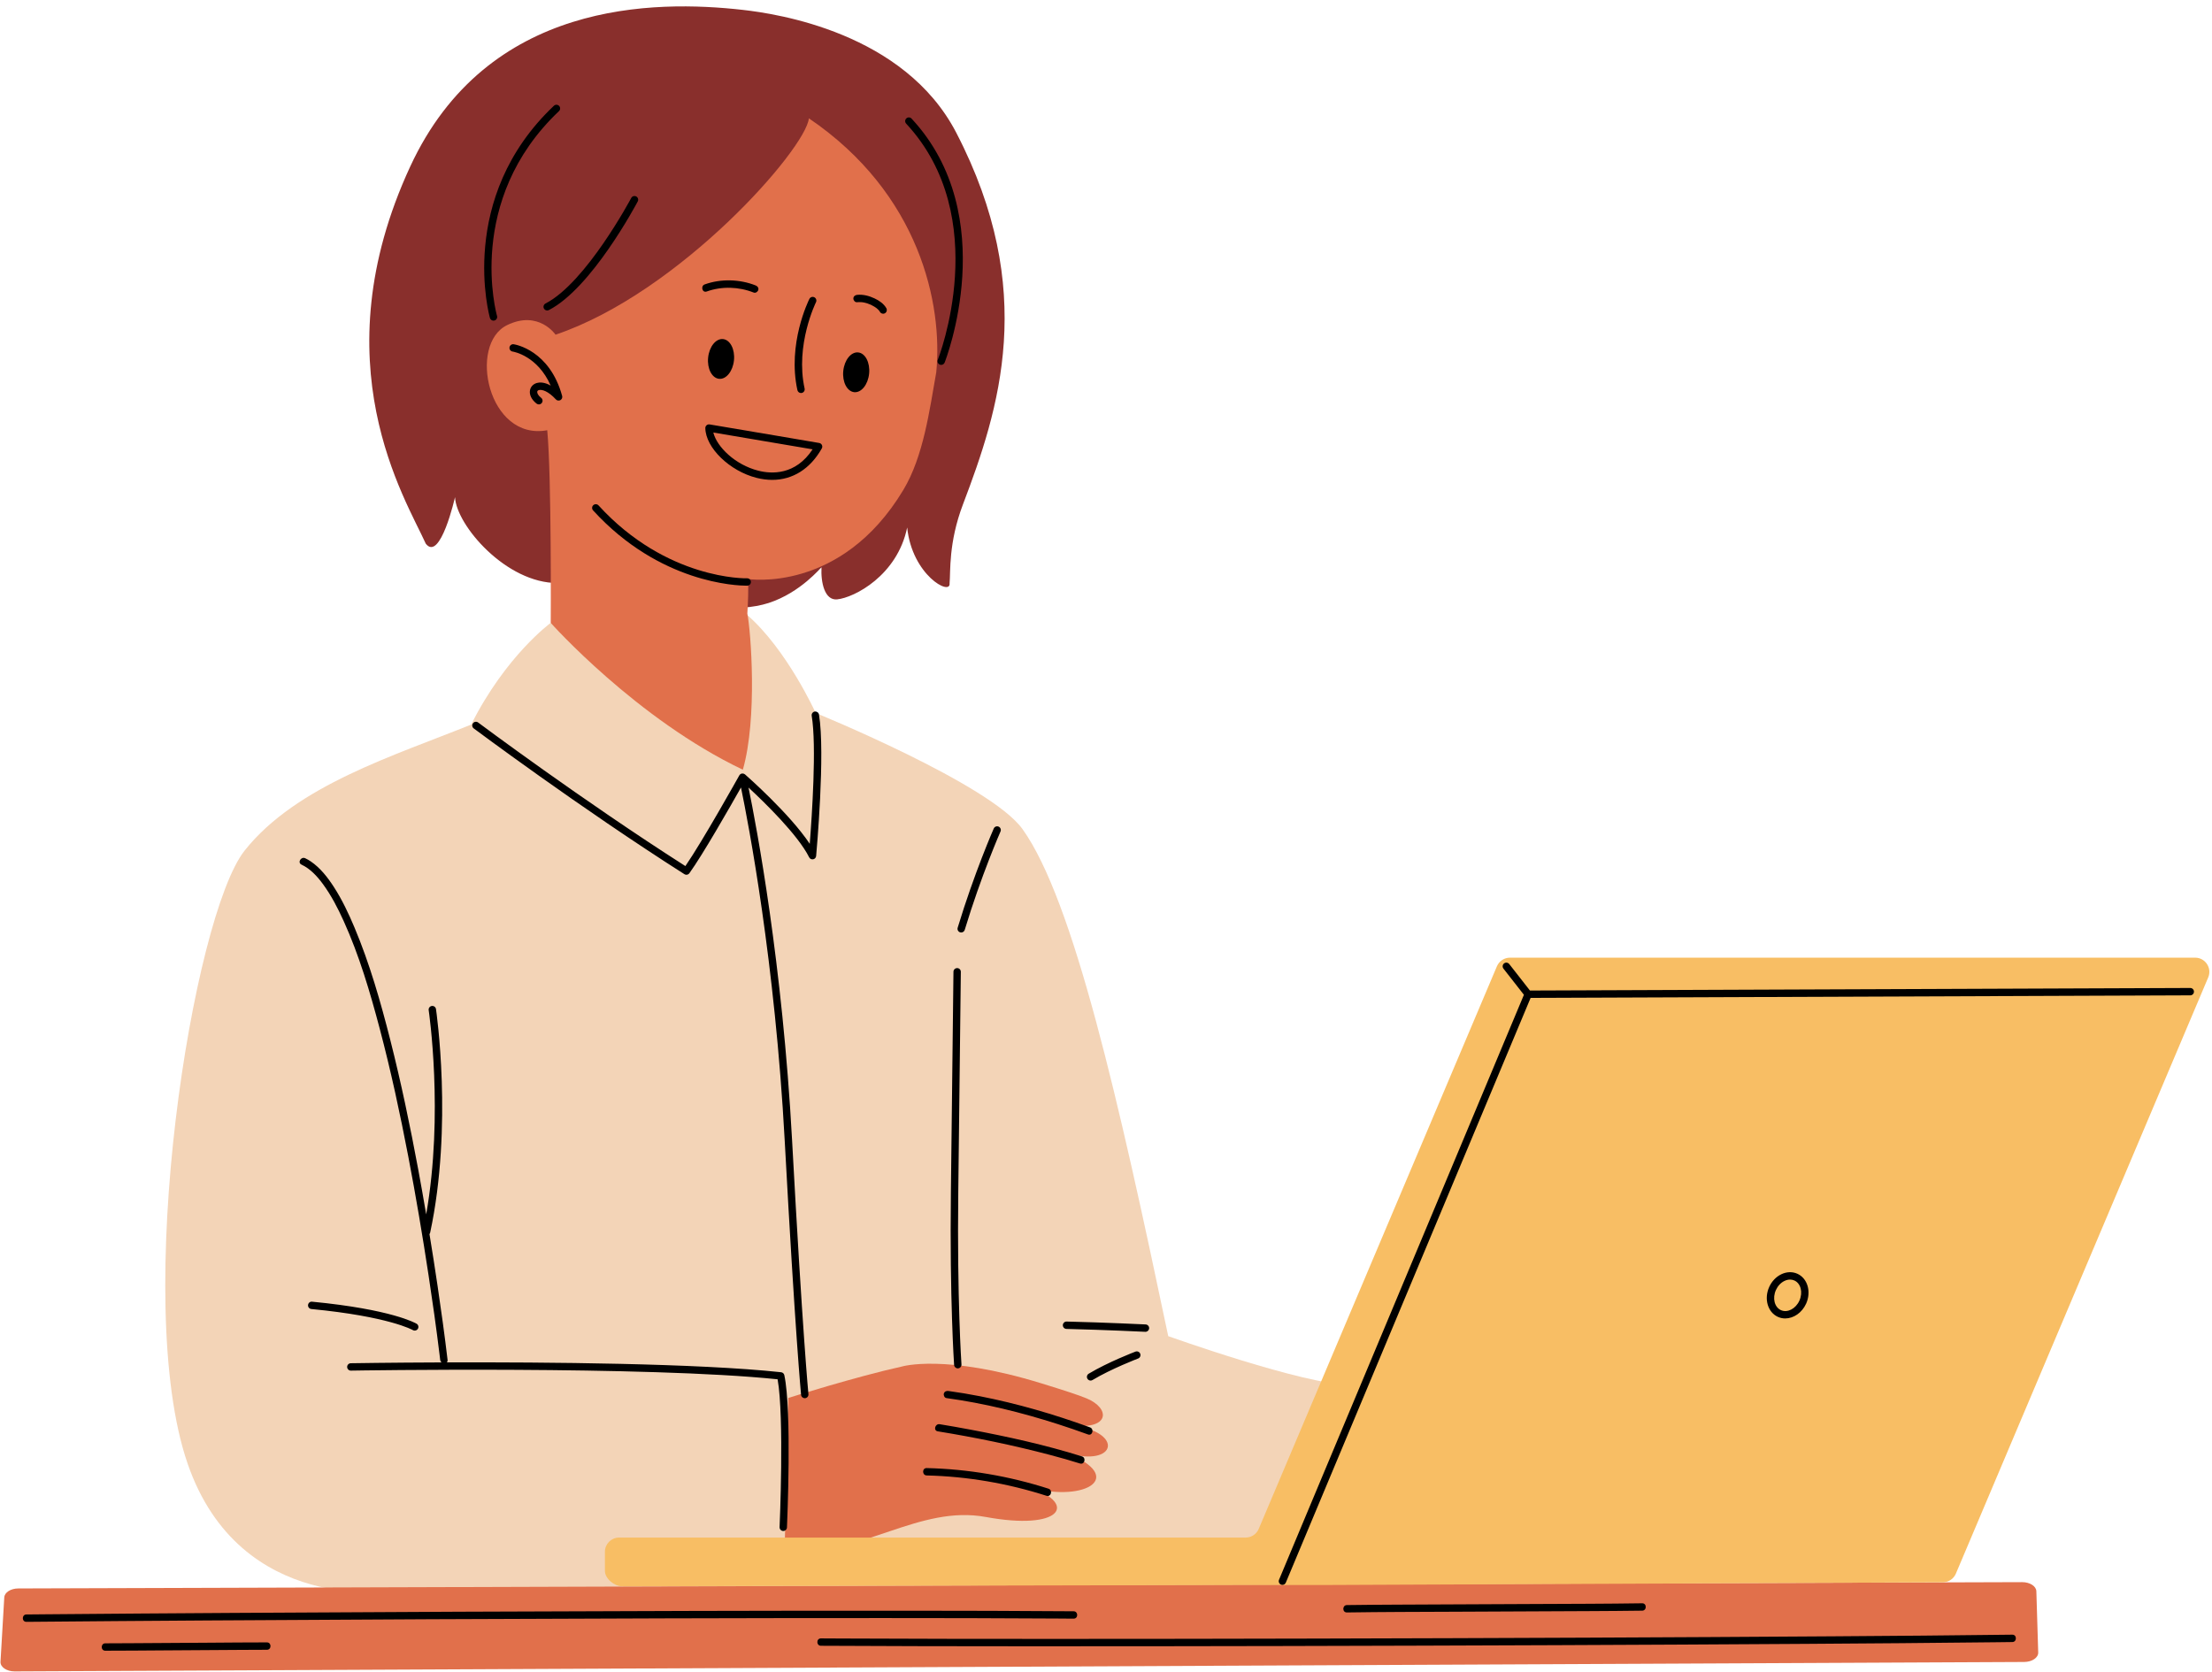 <?xml version="1.0" encoding="UTF-8"?><svg xmlns="http://www.w3.org/2000/svg" xmlns:xlink="http://www.w3.org/1999/xlink" height="339.9" preserveAspectRatio="xMidYMid meet" version="1.0" viewBox="-0.1 -1.3 449.7 339.9" width="449.7" zoomAndPan="magnify"><g id="change1_1"><path d="M266.618,321.773l-66.323,5.237c-0.068,5.41-120.134-4.846-120.134-4.846 s-31.428,5.166-42.124-25.878c-11.413-33.126,1.044-111.348,11.609-124.652 c10.565-13.304,30.652-19.348,46.044-25.609c7.043-14.022,16.174-20.674,16.174-20.674l25.174,0.717l14.733-2.361 c8.152,7.109,13.963,19.97,13.963,19.97s35.522,14.478,42.044,23.609c10.373,14.522,19.552,55.147,29.624,103.095 c0,0,27.652,9.913,37.044,9.913C283.835,280.295,266.618,321.773,266.618,321.773z M266.618,321.773l-66.323,5.237 c-0.068,5.41-120.134-4.846-120.134-4.846s-31.428,5.166-42.124-25.878 c-11.413-33.126,1.044-111.348,11.609-124.652c10.565-13.304,30.652-19.348,46.044-25.609 c7.043-14.022,16.174-20.674,16.174-20.674l25.174,0.717l14.733-2.361c8.152,7.109,13.963,19.97,13.963,19.97 s35.522,14.478,42.044,23.609c10.373,14.522,19.552,55.147,29.624,103.095c0,0,27.652,9.913,37.044,9.913 C283.835,280.295,266.618,321.773,266.618,321.773z" fill="#F3D4B7"/></g><g id="change2_1"><path d="M195.672,101.254c-2.986,7.861-2.495,13.735-2.723,16.042c0.295,2.651-7.631-1.628-8.62-11.338 c-2.004,9.734-10.729,14.266-14.246,14.613c-2.547,0.251-3.334-3.471-3.171-6.517 c-0.092-0.027-4.233,5.137-10.733,7.247c-12.554,4.076-37.527-5.057-37.527-5.057 c-2.748-0.132-4.938-4.352-5.279-5.254c0.958,2.878-0.066,6.257-0.066,6.257 c-10.5,0.076-20.632-11.753-20.903-17.459c0,0-2.979,13.25-5.944,9.462c-4.106-9.144-21.669-36.694-3.17-76.677 C98.95-1.269,133.028-1.311,150.938,0.713c6.929,0.783,32.801,4.603,43.367,24.966 C210.952,57.762,202.995,81.974,195.672,101.254z M195.672,101.254c-2.986,7.861-2.495,13.735-2.723,16.042 c0.295,2.651-7.631-1.628-8.62-11.338c-2.004,9.734-10.729,14.266-14.246,14.613 c-2.547,0.251-3.334-3.471-3.171-6.517c-0.092-0.027-4.233,5.137-10.733,7.247 c-12.554,4.076-37.527-5.057-37.527-5.057c-2.748-0.132-4.938-4.352-5.279-5.254 c0.958,2.878-0.066,6.257-0.066,6.257c-10.5,0.076-20.632-11.753-20.903-17.459c0,0-2.979,13.25-5.944,9.462 c-4.106-9.144-21.669-36.694-3.17-76.677C98.95-1.269,133.028-1.311,150.938,0.713 c6.929,0.783,32.801,4.603,43.367,24.966C210.952,57.762,202.995,81.974,195.672,101.254z" fill="#892F2C"/></g><g id="change3_1"><path d="M216.857,294.179c11.973,4.887,3.804,9.937-7.251,7.079c9.332,3.309,5.961,8.703-9.286,5.896 c-13.58-2.5-24.966,7.835-40.919,7.281l0.762-31.484c0,0,13.816-4.354,23.115-6.397c0,0,8.704-2.618,28.338,3.427 c4.454,1.371,7.606,2.392,9.223,3.071c4.78,2.009,4.719,6.301-2.772,5.51 C228.362,289.928,226.952,297.046,216.857,294.179z M411.004,320.403L3.626,321.684 c-1.538,0.005-2.798,0.805-2.857,1.815l-0.767,13.095c-0.063,1.075,1.253,1.967,2.891,1.96l408.524-1.919 c1.601-0.007,2.884-0.873,2.852-1.925l-0.379-12.456C413.859,321.222,412.574,320.399,411.004,320.403z M112.845,66.754c0,0-3.432-5.058-9.834-1.955c-8.012,3.884-3.905,23.6,8.143,21.383 c0.898,9.547,0.709,39.17,0.709,39.17s17.407,19.552,39.059,29.856c3-10.5,1.63-28.109,0.913-31.761 c0.352-5.916,0.108-7.02,0.108-7.02s18.901,3.047,31.608-18.11c4.102-6.83,5.315-16.205,6.688-23.915 c1.36-13.759-3.294-36.304-25.895-51.645C163.729,28.988,138.065,58.236,112.845,66.754z" fill="#E1704B"/></g><g id="change4_1"><path d="M306.88,193.425h139.29c2.069,0,3.467,2.111,2.661,4.016L397.529,318.673 c-0.452,1.069-1.5,1.763-2.661,1.763l-126.424,0.554h-17.478l-124.565,0.261c-1.596,0-3.522-1.554-3.522-3.15 v-3.873c0-1.596,1.294-2.889,2.889-2.889h127.369c1.161,0,2.208-0.694,2.661-1.763l48.421-114.387 C304.672,194.119,305.72,193.425,306.88,193.425z M306.88,193.425h139.29c2.069,0,3.467,2.111,2.661,4.016 L397.529,318.673c-0.452,1.069-1.5,1.763-2.661,1.763l-126.424,0.554h-17.478l-124.565,0.261 c-1.596,0-3.522-1.554-3.522-3.15v-3.873c0-1.596,1.294-2.889,2.889-2.889h127.369c1.161,0,2.208-0.694,2.661-1.763 l48.421-114.387C304.672,194.119,305.72,193.425,306.88,193.425z" fill="#F8BE64"/></g><g id="change5_1"><path d="M143.552,85.169c-0.169,0.145-0.264,0.358-0.26,0.581c0.068,4,4.936,8.727,10.417,10.114 c1.089,0.275,2.152,0.411,3.179,0.411c4.162,0,7.737-2.228,10.085-6.396c0.12-0.213,0.129-0.47,0.024-0.69 s-0.31-0.376-0.551-0.417c0,0-14.567-2.488-22.28-3.774C143.948,84.962,143.721,85.023,143.552,85.169z M165.103,90.064c-3.495,5.295-8.354,5.023-11.026,4.345c-4.736-1.199-8.44-4.856-9.159-7.766 C151.462,87.739,161.758,89.493,165.103,90.064z M61.196,174.507c1.789,0.838,3.204,2.381,4.356,3.953 c1.697,2.315,3.026,4.895,4.209,7.503c3.179,7.007,5.372,14.473,7.336,21.896 c2.27,8.582,4.136,17.269,5.806,25.986c1.54,8.038,2.903,16.11,4.13,24.201 c0.821,5.415,1.567,10.668,2.222,16.046c0.045,0.372,0.09,0.743,0.134,1.115c0.027,0.228,0.137,0.399,0.283,0.518 c-10.768,0.04-18.247,0.163-18.459,0.167c-0.415,0.007-0.744,0.349-0.737,0.763 c0.007,0.414,0.348,0.743,0.763,0.737c0.603-0.012,60.208-0.998,86.749,1.764c1.376,7.679,0.412,29.833,0.402,30.061 c-0.019,0.414,0.302,0.764,0.716,0.782c0.011,0.001,0.022,0.001,0.034,0.001c0.399,0,0.731-0.315,0.749-0.717 c0.043-0.963,1.03-23.659-0.537-30.973c-0.068-0.316-0.331-0.554-0.653-0.589 c-16.876-1.82-47.771-2.063-67.965-2.001c0.115-0.119,0.183-0.287,0.156-0.514 c-0.591-5.028-1.294-10.045-2.034-15.053c-0.519-3.513-1.069-7.021-1.643-10.525c0.063-0.084,0.115-0.177,0.139-0.287 c4.67-21.795,1.217-45.23,1.182-45.465c-0.062-0.409-0.445-0.691-0.854-0.629 c-0.409,0.061-0.691,0.443-0.629,0.854c0.033,0.219,3.092,21.032-0.508,41.522 c-0.52-3.058-1.056-6.112-1.623-9.162c-1.641-8.832-3.475-17.634-5.686-26.342 c-1.961-7.722-4.166-15.448-7.257-22.804c-1.2-2.855-2.529-5.681-4.215-8.286c-1.262-1.949-2.745-3.856-4.682-5.175 c-0.358-0.244-0.733-0.46-1.125-0.644C61.084,172.805,60.321,174.098,61.196,174.507z M84.211,269.254 c0.255,0,0.503-0.13,0.644-0.364c0.213-0.355,0.098-0.816-0.257-1.029c-0.198-0.118-5.034-2.923-21.255-4.485 c-0.414-0.049-0.778,0.262-0.818,0.674c-0.04,0.413,0.262,0.779,0.675,0.818 c15.773,1.52,20.584,4.254,20.63,4.282C83.948,269.22,84.08,269.254,84.211,269.254z M139.041,176.449 c0.124,0.079,0.264,0.117,0.402,0.117c0.233,0,0.462-0.108,0.608-0.31c2.714-3.758,8.247-13.454,10.492-17.433 c1.528,7.394,6.919,35.437,8.89,71.817c2.129,39.279,3.317,51.565,3.329,51.685 c0.038,0.388,0.365,0.677,0.746,0.677c0.024,0,0.049-0.001,0.074-0.004c0.413-0.04,0.714-0.407,0.673-0.819 c-0.012-0.119-1.198-12.388-3.324-51.62c-1.948-35.941-7.229-63.795-8.854-71.721 c3.207,2.97,10.027,9.586,12.326,14.184c0.15,0.301,0.479,0.464,0.81,0.402c0.329-0.062,0.577-0.335,0.608-0.669 c0.078-0.851,1.885-20.925,0.58-28.756c-0.068-0.409-0.46-0.683-0.863-0.617 c-0.409,0.068-0.685,0.455-0.617,0.863c1.016,6.097,0.045,20.394-0.399,26.031 c-4.081-6.129-12.756-13.759-13.165-14.118c-0.014-0.012-0.033-0.015-0.048-0.026 c-0.051-0.039-0.106-0.065-0.166-0.09c-0.038-0.016-0.073-0.035-0.114-0.044c-0.066-0.015-0.134-0.013-0.203-0.01 c-0.031,0.002-0.061-0.01-0.092-0.004c-0.006,0.001-0.011,0.006-0.017,0.007c-0.007,0.001-0.014-0.001-0.021,0.001 c-0.092,0.021-0.173,0.062-0.247,0.111c-0.007,0.005-0.016,0.005-0.023,0.01c-0.086,0.061-0.154,0.141-0.207,0.231 c-0.003,0.006-0.01,0.009-0.013,0.015c-0.077,0.138-7.439,13.33-10.965,18.443 c-21.048-13.438-41.922-29.034-42.133-29.192c-0.332-0.248-0.801-0.181-1.05,0.151 c-0.248,0.332-0.181,0.801,0.151,1.05C96.425,146.967,117.742,162.895,139.041,176.449z M174.14,60.153 c0.26-0.027,0.521-0.034,0.782-0.019c0.29,0.016,0.345,0.025,0.636,0.085c0.252,0.052,0.501,0.119,0.746,0.2 c0.283,0.093,0.422,0.148,0.642,0.251c0.222,0.104,0.439,0.22,0.649,0.347c0.106,0.064,0.209,0.131,0.311,0.201 c0.049,0.034,0.098,0.069,0.147,0.104c0.01,0.007,0.013,0.01,0.021,0.016c0.168,0.134,0.328,0.278,0.473,0.436 c0.027,0.029,0.052,0.061,0.08,0.09c0.008,0.009,0.006,0.006,0.012,0.012c0.056,0.079,0.108,0.158,0.156,0.242 c0.2,0.352,0.68,0.472,1.026,0.269c0.354-0.207,0.469-0.672,0.269-1.026c-0.512-0.903-1.468-1.553-2.388-1.985 c-1.099-0.517-2.341-0.848-3.563-0.721c-0.403,0.042-0.75,0.315-0.75,0.75 C173.39,59.776,173.734,60.196,174.14,60.153z M173.565,78.441c1.452,0.143,2.807-1.549,3.028-3.78 c0.221-2.231-0.778-4.156-2.229-4.3c-1.452-0.143-2.807,1.549-3.028,3.78 C171.115,76.372,172.113,78.297,173.565,78.441z M143.574,57.972c3.062-1.1,6.546-0.983,9.561,0.217 c0.379,0.151,0.82-0.165,0.923-0.524c0.122-0.425-0.149-0.773-0.524-0.922c-3.232-1.286-7.079-1.395-10.358-0.217 C142.273,56.85,142.662,58.3,143.574,57.972z M146.09,75.726c1.452,0.143,2.807-1.549,3.028-3.78 c0.221-2.231-0.778-4.156-2.229-4.3c-1.452-0.143-2.807,1.549-3.028,3.78 C143.641,73.657,144.639,75.582,146.09,75.726z M162.744,78.616c0.053,0,0.107-0.005,0.162-0.018 c0.405-0.089,0.66-0.489,0.571-0.894c-1.952-8.865,2.269-17.467,2.312-17.553 c0.185-0.371,0.035-0.821-0.335-1.006c-0.371-0.185-0.821-0.035-1.006,0.335 c-0.185,0.369-4.504,9.15-2.435,18.546C162.089,78.378,162.399,78.616,162.744,78.616z M109.455,78.017 c0.627-0.175,1.905,0.212,3.456,1.895c0.234,0.254,0.612,0.316,0.915,0.147c0.302-0.168,0.451-0.52,0.359-0.854 c-2.558-9.323-9.556-10.463-9.852-10.507c-0.404-0.064-0.788,0.221-0.85,0.629c-0.062,0.408,0.219,0.79,0.627,0.854 c0.23,0.036,5.073,0.862,7.749,6.925c-1.363-0.779-2.358-0.664-2.815-0.534c-0.736,0.209-1.257,0.758-1.394,1.467 c-0.178,0.925,0.325,1.947,1.345,2.734c0.136,0.105,0.297,0.156,0.458,0.156c0.225,0,0.446-0.1,0.594-0.292 c0.253-0.328,0.192-0.799-0.136-1.052c-0.662-0.511-0.838-1-0.788-1.263 C109.153,78.175,109.264,78.071,109.455,78.017z M100.225,63.898c0.07,0,0.141-0.01,0.211-0.03 c0.398-0.116,0.625-0.533,0.509-0.93c-0.068-0.233-6.587-23.474,12.596-41.642 c0.301-0.285,0.314-0.759,0.029-1.06c-0.285-0.301-0.759-0.313-1.06-0.029 C92.668,38.997,99.435,63.117,99.506,63.358C99.601,63.686,99.901,63.898,100.225,63.898z M110.477,61.424 c0.133,0.259,0.396,0.407,0.667,0.407c0.115,0,0.232-0.026,0.342-0.083c8.671-4.454,17.689-21.372,18.069-22.09 c0.193-0.366,0.054-0.82-0.312-1.014s-0.82-0.053-1.014,0.312c-0.091,0.172-9.177,17.219-17.429,21.457 C110.433,60.603,110.288,61.055,110.477,61.424z M190.554,71.862c-0.154,0.384,0.032,0.821,0.416,0.976 c0.092,0.037,0.186,0.054,0.28,0.054c0.297,0,0.578-0.177,0.696-0.47c0.119-0.296,11.69-29.79-6.726-49.609 c-0.282-0.304-0.757-0.32-1.06-0.039c-0.303,0.282-0.321,0.756-0.039,1.06 C201.881,42.949,190.669,71.575,190.554,71.862z M121.581,101.466c-0.279-0.306-0.754-0.326-1.06-0.049 c-0.306,0.279-0.328,0.754-0.049,1.06c13.554,14.854,29.333,15.311,31.184,15.311c0.109,0,0.169-0.002,0.179-0.002 c0.414-0.015,0.737-0.362,0.722-0.775c-0.014-0.415-0.396-0.751-0.775-0.724 C151.623,116.305,135.443,116.657,121.581,101.466z M214.77,327.8c1.132,0.007,2.264,0.016,3.397,0.025 c0.966,0.008,0.966-1.492,0-1.5c-11.211-0.089-22.424-0.109-33.635-0.117c-14.557-0.011-29.113,0.01-43.67,0.044 c-15.875,0.038-31.749,0.094-47.624,0.164c-15.276,0.067-30.552,0.147-45.828,0.242 c-12.754,0.08-25.507,0.168-38.26,0.281c-1.295,0.011-2.589,0.023-3.884,0.035c-0.965,0.009-0.967,1.509,0,1.5 c12.3-0.114,24.601-0.203,36.901-0.283c15.116-0.098,30.233-0.18,45.349-0.25 c15.906-0.073,31.812-0.133,47.718-0.175c14.782-0.039,29.564-0.065,44.346-0.061 C191.311,327.708,203.041,327.723,214.77,327.8z M409.004,331.084c-12.096,0.157-24.194,0.247-36.291,0.331 c-16.618,0.115-33.236,0.202-49.854,0.275c-18.507,0.081-37.015,0.143-55.523,0.187 c-17.716,0.042-35.433,0.069-53.15,0.068c-14.371-0-28.741-0.014-43.112-0.082 c-1.427-0.007-2.854-0.014-4.281-0.022c-0.965-0.005-0.967,1.494,0,1.5c13.818,0.079,27.637,0.097,41.455,0.102 c17.503,0.007,35.007-0.014,52.51-0.052c18.557-0.04,37.114-0.098,55.671-0.175 c16.934-0.07,33.867-0.154,50.801-0.265c12.757-0.084,25.514-0.175,38.27-0.325c1.168-0.014,2.335-0.028,3.503-0.043 C409.969,332.572,409.971,331.072,409.004,331.084z M295.608,326.419c9.282-0.042,18.565-0.074,27.847-0.129 c3.434-0.02,6.868-0.037,10.302-0.088c0.964-0.014,0.967-1.514,0-1.5c-7.294,0.107-14.591,0.113-21.886,0.146 c-9.282,0.042-18.564,0.074-27.847,0.129c-3.434,0.02-6.868,0.037-10.302,0.088c-0.964,0.014-0.967,1.514,0,1.5 C281.016,326.457,288.313,326.451,295.608,326.419z M54.169,332.653c-3.915,0.001-7.83,0.038-11.744,0.064 c-5.277,0.034-10.555,0.071-15.832,0.102c-1.762,0.01-3.524,0.023-5.286,0.024c-0.965,0-0.967,1.5,0,1.5 c3.915-0.001,7.83-0.038,11.744-0.064c5.277-0.034,10.555-0.071,15.832-0.102 c1.762-0.01,3.524-0.023,5.286-0.023C55.134,334.152,55.136,332.652,54.169,332.653z M195.096,188.274 c0.073,0.022,0.145,0.032,0.218,0.032c0.322,0,0.62-0.209,0.717-0.533c3.338-11.041,7.234-19.913,7.273-20.002 c0.168-0.379-0.004-0.822-0.383-0.989c-0.38-0.167-0.822,0.004-0.989,0.383 c-0.04,0.089-3.971,9.04-7.336,20.173C194.475,187.736,194.7,188.153,195.096,188.274z M195.238,196.304 c0.005-0.414-0.327-0.754-0.742-0.759c-0.003,0-0.005,0-0.008,0c-0.41,0-0.745,0.33-0.75,0.741 c0,0-0.261,22.956-0.522,44.869c-0.258,21.692,0.645,34.951,0.654,35.082c0.027,0.396,0.357,0.698,0.747,0.698 c0.018,0,0.035-0.001,0.053-0.002c0.413-0.028,0.725-0.387,0.696-0.8c-0.009-0.131-0.908-13.336-0.65-34.961 C194.976,219.26,195.238,196.304,195.238,196.304z M216.708,268.914c7.92,0.192,15.944,0.582,16.025,0.586 c0.012,0.001,0.024,0.001,0.037,0.001c0.398,0,0.729-0.312,0.748-0.714c0.021-0.413-0.299-0.765-0.713-0.785 c-0.08-0.004-8.122-0.395-16.061-0.588c-0.006,0-0.012,0-0.019,0c-0.406,0-0.739,0.324-0.75,0.731 C215.967,268.56,216.294,268.903,216.708,268.914z M231.276,274.931c0.388-0.147,0.582-0.581,0.435-0.968 c-0.147-0.388-0.581-0.579-0.968-0.435c-0.227,0.087-5.585,2.138-9.51,4.492 c-0.355,0.214-0.471,0.674-0.257,1.029c0.141,0.234,0.389,0.364,0.644,0.364c0.131,0,0.265-0.034,0.385-0.106 C225.813,277.022,231.222,274.951,231.276,274.931z M221.491,288.927c-7.292-2.661-14.779-4.84-22.399-6.332 c-2.117-0.415-4.245-0.771-6.382-1.063c-0.404-0.055-0.8,0.098-0.923,0.524 c-0.1,0.349,0.123,0.868,0.524,0.922c7.682,1.05,15.247,2.922,22.625,5.285 c2.066,0.662,4.118,1.367,6.156,2.11C222.001,290.705,222.392,289.256,221.491,288.927z M219.861,294.832 c-7.43-2.333-15.081-4.009-22.729-5.452c-2.058-0.388-4.12-0.753-6.187-1.089 c-0.944-0.153-1.351,1.292-0.399,1.446c7.683,1.248,15.333,2.822,22.86,4.805 c2.031,0.535,4.052,1.107,6.056,1.736C220.385,296.569,220.78,295.121,219.861,294.832z M213.06,301.399 c-8.003-2.566-16.36-3.991-24.763-4.191c-0.966-0.023-0.965,1.477,0,1.5c8.276,0.197,16.482,1.611,24.364,4.137 C213.583,303.141,213.978,301.693,213.06,301.399z M445.183,199.588c-0.001,0-0.002,0-0.003,0l-134.241,0.52 l-4.208-5.384c-0.254-0.326-0.727-0.387-1.053-0.129c-0.326,0.255-0.384,0.727-0.129,1.053l4.164,5.327 l-49.787,118.943c-0.16,0.383,0.019,0.822,0.401,0.981c0.095,0.04,0.193,0.059,0.29,0.059 c0.293,0,0.571-0.173,0.691-0.46l49.765-118.891l134.112-0.519c0.414-0.002,0.749-0.339,0.747-0.753 C445.931,199.922,445.596,199.588,445.183,199.588z M362.833,266.782c1.69,0,3.41-1.144,4.251-3.005 c1.092-2.417,0.296-5.144-1.773-6.079c-1.025-0.463-2.198-0.424-3.298,0.113c-1.053,0.514-1.917,1.429-2.436,2.576 c-1.092,2.416-0.296,5.143,1.773,6.078C361.826,266.681,362.328,266.782,362.833,266.782z M360.945,261.005 c0.374-0.829,0.987-1.484,1.727-1.846c0.381-0.185,0.771-0.279,1.147-0.279c0.306,0,0.602,0.061,0.876,0.185 c1.315,0.594,1.774,2.431,1.023,4.095c-0.752,1.664-2.432,2.532-3.749,1.938 C360.653,264.504,360.194,262.668,360.945,261.005z"/></g></svg>